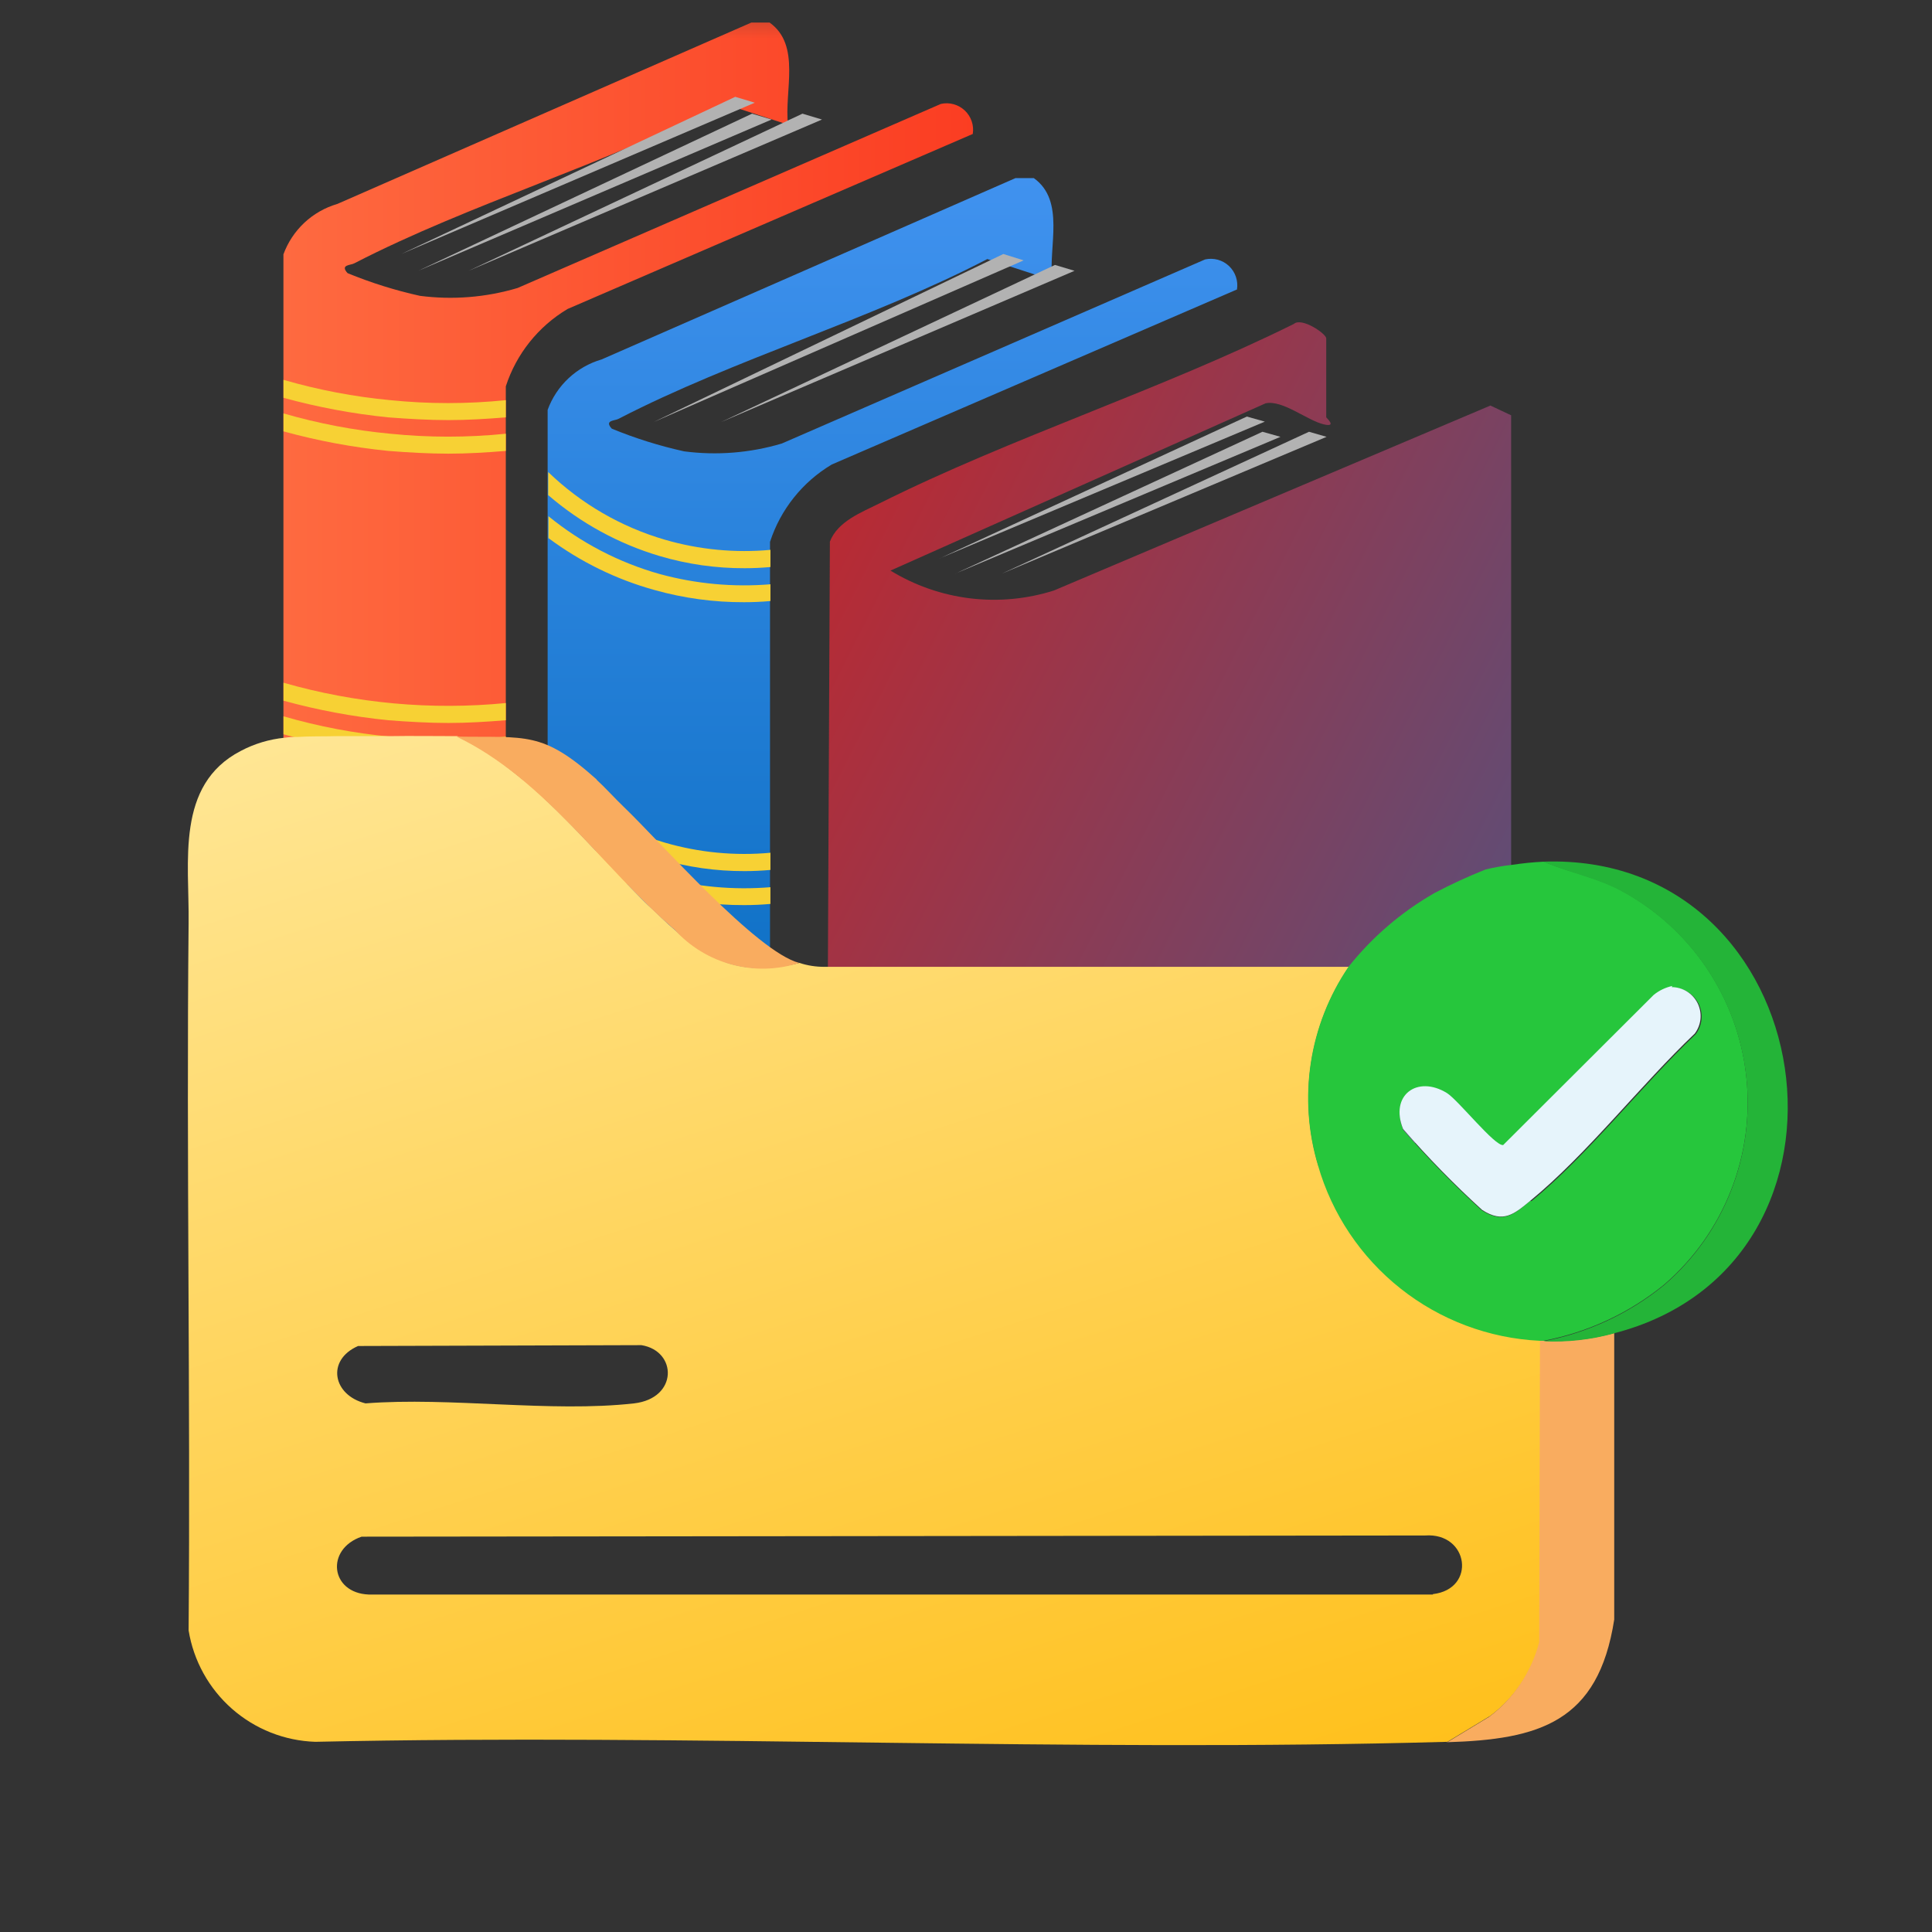 <svg width="77" height="77" viewBox="0 0 77 77" fill="none" xmlns="http://www.w3.org/2000/svg">
<rect x="0" y="0" width="77" height="77" fill="#333333" stroke="none"/>
<mask id="mask0_267_7571" style="mask-type:luminance" maskUnits="userSpaceOnUse" x="0" y="0" width="77" height="77">
<path d="M76.889 0.267H0.624V76.532H76.889V0.267Z" fill="white"/>
</mask>
<g mask="url(#mask0_267_7571)">
<path d="M38.82 51.792C38.073 51.688 37.334 51.532 36.608 51.324C35.841 51.191 35.113 50.886 34.479 50.433C33.846 49.98 33.322 49.39 32.948 48.707L33.075 21.587C33.386 20.777 34.337 20.419 35.053 20.061C40.318 17.429 46.252 15.544 51.564 12.912C51.876 12.631 52.857 13.3 52.857 13.487V16.633C52.857 16.649 53.308 17.039 52.764 16.914C52.094 16.758 51.128 15.933 50.443 16.073L35.49 22.741C36.455 23.332 37.536 23.709 38.659 23.846C39.783 23.983 40.923 23.877 42.002 23.535L59.401 16.163L60.227 16.552V43.521C60.102 43.731 59.917 43.899 59.696 44.004C54.915 46.325 49.073 48.802 44.104 50.765C43.045 51.211 41.951 51.571 40.834 51.84C40.164 51.793 39.463 51.902 38.809 51.84L38.82 51.792Z" fill="url(#paint0_linear_267_7571)"/>
<path d="M49.334 11.522L33.15 18.513C31.983 19.209 31.108 20.305 30.689 21.597V45.881C27.698 46.192 23.275 45.881 21.826 42.75V16.336C22.001 15.856 22.287 15.424 22.661 15.074C23.034 14.725 23.484 14.469 23.975 14.326L40.471 7.099H41.203C42.466 8.002 41.779 9.825 41.936 11.166L39.35 10.325C34.708 12.74 29.256 14.312 24.646 16.695C24.506 16.773 24.07 16.742 24.382 17.084C25.314 17.468 26.279 17.77 27.263 17.988C28.569 18.159 29.896 18.053 31.158 17.677L48.028 10.34C48.196 10.302 48.371 10.307 48.538 10.352C48.704 10.398 48.856 10.484 48.982 10.602C49.107 10.721 49.202 10.868 49.257 11.032C49.312 11.195 49.327 11.37 49.299 11.54L49.334 11.522Z" fill="url(#paint1_linear_267_7571)"/>
<path d="M38.805 5.324L22.62 12.315C21.453 13.01 20.578 14.106 20.159 15.398V39.682C17.168 39.994 12.745 39.682 11.296 36.552V10.137C11.472 9.657 11.758 9.225 12.131 8.876C12.504 8.527 12.955 8.271 13.445 8.128L29.942 0.9H30.674C31.936 1.804 31.249 3.627 31.406 4.968L28.82 4.126C24.178 6.542 18.727 8.114 14.116 10.497C13.977 10.575 13.541 10.544 13.852 10.886C14.785 11.27 15.749 11.572 16.734 11.79C18.039 11.96 19.366 11.854 20.628 11.478L37.498 4.142C37.666 4.104 37.842 4.108 38.008 4.154C38.174 4.2 38.327 4.286 38.452 4.404C38.578 4.523 38.672 4.67 38.727 4.833C38.783 4.997 38.797 5.171 38.769 5.342L38.805 5.324Z" fill="url(#paint2_linear_267_7571)"/>
<path d="M30.706 34.001V34.671C30.367 34.702 30.024 34.718 29.677 34.718C28.533 34.722 27.395 34.56 26.297 34.235C24.659 33.749 23.142 32.921 21.849 31.805V30.886C23.155 32.146 24.748 33.071 26.491 33.581C27.86 33.98 29.292 34.117 30.712 33.986L30.706 34.001Z" fill="#F7D134"/>
<path d="M30.705 35.356V36.026C30.362 36.058 30.005 36.073 29.662 36.073C28.456 36.078 27.256 35.915 26.095 35.59C24.567 35.168 23.13 34.466 21.858 33.519V32.647C23.165 33.711 24.676 34.496 26.298 34.952C27.738 35.344 29.235 35.481 30.722 35.358L30.705 35.356Z" fill="#F7D134"/>
<path d="M20.16 15.964V16.634C19.397 16.696 18.634 16.743 17.872 16.743C17.109 16.743 16.267 16.696 15.473 16.634C14.062 16.491 12.666 16.231 11.299 15.854V15.139C12.688 15.541 14.112 15.813 15.552 15.948C17.085 16.104 18.629 16.104 20.162 15.948L20.16 15.964Z" fill="#F7D134"/>
<path d="M20.16 17.302V17.971C19.397 18.034 18.634 18.081 17.872 18.081C17.109 18.081 16.267 18.034 15.473 17.971C14.062 17.829 12.666 17.569 11.299 17.192V16.477C12.688 16.879 14.112 17.151 15.552 17.286C17.085 17.442 18.629 17.442 20.162 17.286L20.16 17.302Z" fill="#F7D134"/>
<path d="M20.16 28.035V28.705C19.397 28.767 18.634 28.814 17.872 28.814C17.109 28.814 16.267 28.767 15.473 28.705C14.062 28.563 12.666 28.302 11.299 27.926V27.21C14.176 28.035 17.183 28.31 20.162 28.02L20.16 28.035Z" fill="#F7D134"/>
<path d="M20.16 29.374V30.044C19.397 30.106 18.634 30.153 17.872 30.153C17.109 30.153 16.267 30.106 15.473 30.044C14.062 29.901 12.666 29.641 11.299 29.265V28.549C12.688 28.952 14.112 29.223 15.552 29.358C17.085 29.514 18.629 29.514 20.162 29.358L20.16 29.374Z" fill="#F7D134"/>
<path d="M52.544 46.462C52.141 45.133 52.041 43.731 52.252 42.359C52.462 40.987 52.977 39.68 53.759 38.533H32.855C32.516 38.535 32.179 38.482 31.858 38.376C31.637 38.435 31.414 38.481 31.188 38.516C31.111 38.516 31.032 38.548 30.954 38.548C30.869 38.549 30.784 38.56 30.7 38.58H30.373C29.887 38.589 29.402 38.515 28.941 38.361C28.181 38.055 27.483 37.612 26.884 37.053C26.698 36.897 26.526 36.742 26.354 36.57C26.183 36.398 26.011 36.243 25.824 36.072C25.637 35.9 25.481 35.729 25.316 35.563C25.082 35.329 24.865 35.096 24.646 34.863C23.727 33.897 22.808 32.885 21.842 31.966C21.715 31.857 21.608 31.732 21.483 31.623C21.297 31.451 21.095 31.28 20.908 31.114H20.892L20.192 30.554C20.036 30.445 19.881 30.32 19.709 30.211C19.647 30.164 19.569 30.117 19.507 30.071C19.445 30.025 19.367 29.978 19.288 29.931C19.117 29.822 18.93 29.712 18.758 29.62C18.664 29.557 18.556 29.51 18.447 29.448C18.377 29.405 18.304 29.369 18.228 29.339C17.309 29.339 16.39 29.324 15.486 29.339H13.415C12.854 29.354 12.339 29.339 11.858 29.371C11.688 29.366 11.517 29.377 11.349 29.402C10.733 29.462 10.135 29.642 9.589 29.932C6.987 31.287 7.549 34.356 7.517 36.786C7.424 46.192 7.594 55.587 7.517 64.98C7.714 66.19 8.325 67.294 9.245 68.104C10.166 68.914 11.339 69.379 12.564 69.42C27.596 69.093 42.674 69.841 57.688 69.42L59.386 68.392C60.372 67.658 61.076 66.607 61.38 65.416L61.427 53.407C59.41 53.308 57.474 52.581 55.89 51.328C54.307 50.074 53.155 48.357 52.596 46.416L52.544 46.462ZM25.565 53.611C26.997 53.845 27.029 55.73 25.269 55.932C21.935 56.306 17.947 55.668 14.568 55.932C13.26 55.606 12.994 54.204 14.271 53.645L25.565 53.611ZM57.108 63.55H14.692C13.167 63.488 12.963 61.743 14.411 61.244L56.795 61.197C58.541 61.07 58.852 63.331 57.107 63.534L57.108 63.55Z" fill="url(#paint3_linear_267_7571)"/>
<path d="M64.63 35.495C63.602 34.949 62.573 34.778 61.53 34.342C61.104 34.362 60.68 34.405 60.259 34.469C59.902 34.507 59.548 34.57 59.2 34.656C58.509 34.931 57.833 35.243 57.175 35.59C55.855 36.345 54.69 37.344 53.743 38.534C52.965 39.68 52.453 40.984 52.243 42.353C52.033 43.722 52.13 45.12 52.528 46.446C53.087 48.387 54.239 50.105 55.822 51.358C57.406 52.612 59.342 53.339 61.359 53.437H61.516C63.282 53.102 64.937 52.331 66.329 51.194C67.506 50.178 68.418 48.892 68.987 47.447C69.557 46.001 69.766 44.438 69.597 42.893C69.429 41.348 68.887 39.867 68.02 38.578C67.152 37.289 65.984 36.23 64.616 35.492L64.63 35.495ZM60.984 47.862C60.33 48.408 59.909 48.781 59.052 48.236C57.941 47.224 56.89 46.147 55.905 45.011V44.964C55.89 44.917 55.858 44.855 55.843 44.793C55.828 44.73 55.811 44.683 55.811 44.636V44.589C55.78 44.435 55.78 44.276 55.811 44.121C55.819 44.063 55.835 44.005 55.858 43.95C55.864 43.91 55.88 43.872 55.905 43.841C55.967 43.703 56.064 43.585 56.186 43.497C56.218 43.482 56.233 43.45 56.28 43.435C56.324 43.408 56.371 43.387 56.42 43.373C56.478 43.343 56.542 43.327 56.607 43.326C56.669 43.326 56.747 43.311 56.809 43.311C57.12 43.324 57.421 43.421 57.681 43.592C57.785 43.669 57.884 43.754 57.977 43.846L58.104 43.973C58.175 44.042 58.243 44.115 58.306 44.191C58.369 44.254 58.416 44.319 58.478 44.378C58.493 44.394 58.525 44.425 58.525 44.441C58.602 44.518 58.68 44.597 58.759 44.695C58.829 44.78 58.907 44.859 58.993 44.929C59.087 45.022 59.164 45.1 59.247 45.193C59.374 45.32 59.501 45.427 59.605 45.52C59.668 45.573 59.735 45.62 59.807 45.66C59.842 45.675 59.879 45.686 59.917 45.691L65.914 39.71C66.126 39.528 66.385 39.409 66.661 39.366C66.877 39.365 67.088 39.425 67.272 39.538C67.455 39.651 67.603 39.813 67.699 40.006C67.794 40.199 67.834 40.416 67.813 40.63C67.792 40.844 67.711 41.049 67.58 41.22C65.431 43.26 63.297 46.017 61.038 47.871L60.984 47.862Z" fill="#26C63C"/>
<path d="M57.652 69.453L59.35 68.424C60.331 67.686 61.034 66.637 61.344 65.449L61.376 53.439H61.531C62.477 53.484 63.423 53.379 64.335 53.128V64.546C63.7 68.643 61.344 69.328 57.653 69.437L57.652 69.453Z" fill="#F9AC5F"/>
<path d="M64.319 53.144C63.407 53.397 62.46 53.502 61.515 53.456C63.282 53.121 64.937 52.349 66.33 51.212C67.506 50.197 68.418 48.911 68.987 47.465C69.556 46.019 69.766 44.456 69.597 42.911C69.428 41.367 68.887 39.886 68.019 38.597C67.152 37.307 65.984 36.248 64.616 35.511C63.588 34.965 62.56 34.794 61.501 34.342C72.653 33.937 75.102 50.386 64.305 53.144H64.319Z" fill="#24B438"/>
<path d="M23.772 31.071C24.099 31.367 24.504 31.818 24.863 32.161C26.342 33.579 30.159 37.941 31.854 38.377C30.986 38.657 30.056 38.681 29.174 38.446C28.293 38.211 27.498 37.727 26.885 37.053C24.019 34.592 21.683 31.024 18.193 29.357C20.982 29.404 21.605 29.123 23.786 31.071H23.772Z" fill="#F9AC5F"/>
<path d="M66.624 39.342C66.839 39.342 67.05 39.402 67.233 39.515C67.416 39.629 67.563 39.791 67.659 39.983C67.754 40.176 67.794 40.392 67.774 40.606C67.753 40.82 67.673 41.024 67.543 41.195C65.394 43.235 63.259 45.992 61.001 47.847C60.346 48.392 59.91 48.766 59.069 48.221C57.957 47.209 56.906 46.132 55.922 44.996C55.376 43.656 56.482 42.835 57.667 43.563C58.118 43.844 59.582 45.697 59.91 45.635L65.907 39.653C66.124 39.476 66.38 39.353 66.654 39.295L66.624 39.342Z" fill="#E6F4FB"/>
<path d="M15.999 10.121L29.303 3.859L30.082 4.093L15.999 10.121Z" fill="#B2B2B2"/>
<path d="M18.679 10.792L31.982 4.53L32.761 4.764L18.679 10.792Z" fill="#B2B2B2"/>
<path d="M16.669 10.792L29.972 4.53L30.751 4.764L16.669 10.792Z" fill="#B2B2B2"/>
<path d="M28.742 16.82L42.045 10.559L42.825 10.793L28.742 16.82Z" fill="#B2B2B2"/>
<path d="M26.047 16.822L39.988 10.123L40.798 10.377L26.047 16.822Z" fill="#B2B2B2"/>
<path d="M37.45 22.255L49.693 16.602L50.41 16.804L37.445 22.255H37.45Z" fill="#B2B2B2"/>
<path d="M39.927 22.862L52.17 17.208L52.871 17.41L39.927 22.862Z" fill="#B2B2B2"/>
<path d="M38.073 22.862L50.316 17.208L51.033 17.41L38.068 22.862H38.073Z" fill="#B2B2B2"/>
<path d="M30.706 21.929V22.599C30.367 22.63 30.024 22.646 29.677 22.646C28.533 22.65 27.395 22.488 26.297 22.163C24.659 21.677 23.142 20.849 21.849 19.733V18.814C23.155 20.074 24.748 20.999 26.491 21.508C27.86 21.907 29.292 22.045 30.712 21.914L30.706 21.929Z" fill="#F7D134"/>
<path d="M30.706 23.284V23.954C30.363 23.986 30.005 24.001 29.662 24.001C28.457 24.006 27.256 23.843 26.095 23.518C24.567 23.096 23.13 22.393 21.859 21.446V20.574C23.165 21.639 24.676 22.424 26.299 22.88C27.738 23.272 29.235 23.409 30.722 23.285L30.706 23.284Z" fill="#F7D134"/>
</g>
<defs>
<linearGradient id="paint0_linear_267_7571" x1="81.368" y1="68.871" x2="21.015" y2="38.231" gradientUnits="userSpaceOnUse">
<stop stop-color="#0071BC"/>
<stop offset="1" stop-color="#C1272D"/>
</linearGradient>
<linearGradient id="paint1_linear_267_7571" x1="35.608" y1="7.099" x2="35.608" y2="45.976" gradientUnits="userSpaceOnUse">
<stop stop-color="#4092EF"/>
<stop offset="1" stop-color="#056ABD"/>
</linearGradient>
<linearGradient id="paint2_linear_267_7571" x1="11.296" y1="20.339" x2="38.832" y2="20.339" gradientUnits="userSpaceOnUse">
<stop stop-color="#FE6A40"/>
<stop offset="1" stop-color="#FB3D22"/>
</linearGradient>
<linearGradient id="paint3_linear_267_7571" x1="15.739" y1="26.396" x2="33.142" y2="80.597" gradientUnits="userSpaceOnUse">
<stop stop-color="#FFE797"/>
<stop offset="1" stop-color="#FFBE15"/>
</linearGradient>
</defs>
</svg>
